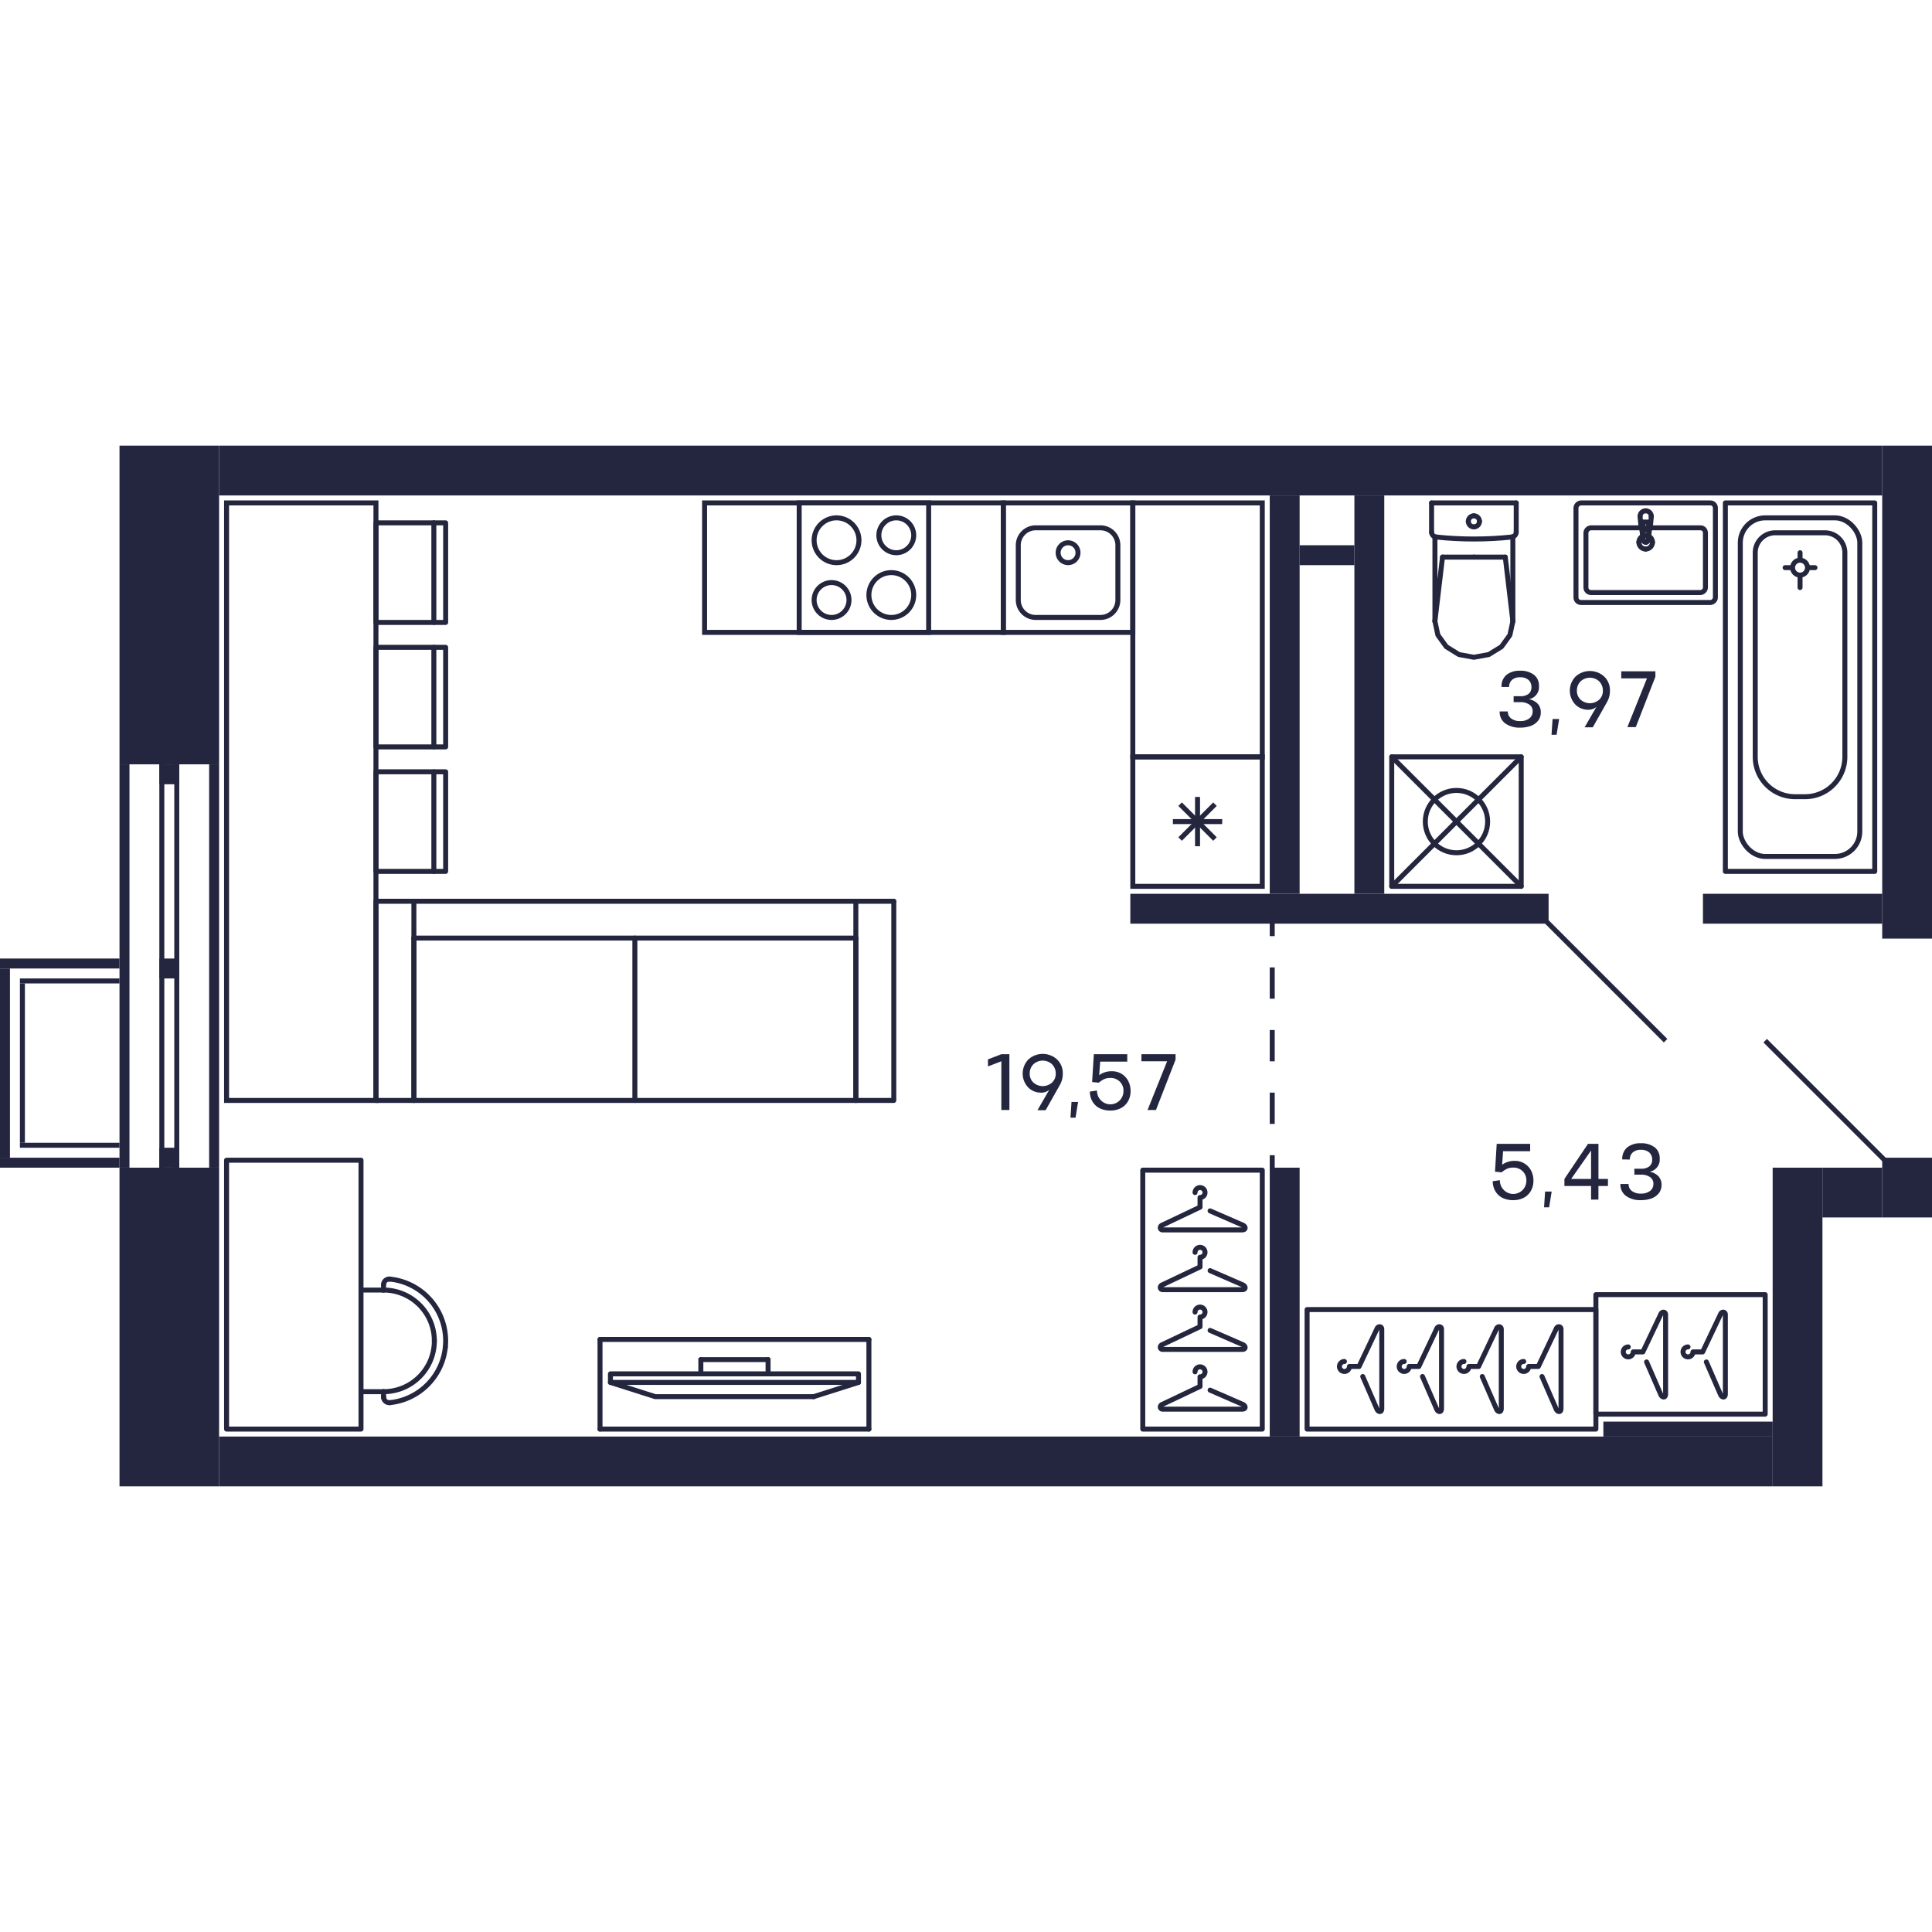 <svg xmlns="http://www.w3.org/2000/svg"   viewBox="0 0 388 209" width="200" height="200">
  <title>C-2-2_17-24fl_6_m</title>
  <g id="Слой_2" data-name="Слой 2">
    <g id="C-2-2_17-24fl_6">
      <g id="m">
        <g>
          <rect x="320.5" y="170.5" width="34" height="24" fill="none" stroke="#24263e" stroke-linecap="round" stroke-linejoin="round"/>
          <path d="M330.681,184.021,333.5,190.5c.235.657.969.817,1,0v-16c0-.577-.757-.7-1,0l-3.562,7.5H328a1,1,0,1,1-1-1" fill="none" stroke="#24263e" stroke-linecap="round" stroke-linejoin="round"/>
          <path d="M342.681,184.021,345.5,190.5c.235.657.969.817,1,0v-16c0-.577-.757-.7-1,0l-3.562,7.5H340a1,1,0,1,1-1-1" fill="none" stroke="#24263e" stroke-linecap="round" stroke-linejoin="round"/>
        </g>
        <g>
          <rect x="229.5" y="145.5" width="24" height="52" fill="none" stroke="#24263e" stroke-linecap="round" stroke-linejoin="round"/>
          <path d="M243.021,189.681,249.5,192.5c.657.235.817.969,0,1h-16c-.577,0-.7-.757,0-1l7.5-3.562V187a1,1,0,1,0-1-1" fill="none" stroke="#24263e" stroke-linecap="round" stroke-linejoin="round"/>
          <path d="M243.021,177.681,249.5,180.5c.657.235.817.969,0,1h-16c-.577,0-.7-.757,0-1l7.5-3.562V175a1,1,0,1,0-1-1" fill="none" stroke="#24263e" stroke-linecap="round" stroke-linejoin="round"/>
          <path d="M243.021,165.681,249.5,168.5c.657.235.817.969,0,1h-16c-.577,0-.7-.757,0-1l7.5-3.562V163a1,1,0,1,0-1-1" fill="none" stroke="#24263e" stroke-linecap="round" stroke-linejoin="round"/>
          <path d="M243.021,153.681,249.5,156.5c.657.235.817.969,0,1h-16c-.577,0-.7-.757,0-1l7.5-3.562V151a1,1,0,1,0-1-1" fill="none" stroke="#24263e" stroke-linecap="round" stroke-linejoin="round"/>
        </g>
        <g>
          <rect x="262.5" y="173.5" width="58" height="24" fill="none" stroke="#24263e" stroke-linecap="round" stroke-linejoin="round"/>
          <path d="M309.681,186.947l2.819,6.479c.235.657.969.816,1,0v-16c0-.577-.757-.7-1,0l-3.562,7.5H307a1,1,0,1,1-1-1" fill="none" stroke="#24263e" stroke-linecap="round" stroke-linejoin="round"/>
          <path d="M297.681,186.947l2.819,6.479c.235.657.969.816,1,0v-16c0-.577-.757-.7-1,0l-3.562,7.5H295a1,1,0,1,1-1-1" fill="none" stroke="#24263e" stroke-linecap="round" stroke-linejoin="round"/>
          <path d="M285.681,186.947l2.819,6.479c.235.657.969.816,1,0v-16c0-.577-.757-.7-1,0l-3.562,7.5H283a1,1,0,1,1-1-1" fill="none" stroke="#24263e" stroke-linecap="round" stroke-linejoin="round"/>
          <path d="M273.681,186.947l2.819,6.479c.235.657.969.816,1,0v-16c0-.577-.757-.7-1,0l-3.562,7.5H271a1,1,0,1,1-1-1" fill="none" stroke="#24263e" stroke-linecap="round" stroke-linejoin="round"/>
        </g>
        <g>
          <path d="M87.231,179.783a10.2,10.2,0,0,1-10.2,10.205" fill="none" stroke="#24263e" stroke-linecap="round" stroke-linejoin="round"/>
          <path d="M77.027,169.579a10.2,10.2,0,0,1,10.2,10.2" fill="none" stroke="#24263e" stroke-linecap="round" stroke-linejoin="round"/>
          <line x1="77.027" y1="189.988" x2="72.5" y2="189.988" fill="none" stroke="#24263e" stroke-linecap="round" stroke-linejoin="round"/>
          <line x1="72.5" y1="169.579" x2="77.027" y2="169.579" fill="none" stroke="#24263e" stroke-linecap="round" stroke-linejoin="round"/>
          <path d="M77.033,191.16a1.166,1.166,0,0,1-.006-.118" fill="none" stroke="#24263e" stroke-linecap="round" stroke-linejoin="round"/>
          <path d="M78.3,192.191a1.155,1.155,0,0,1-1.266-1.031" fill="none" stroke="#24263e" stroke-linecap="round" stroke-linejoin="round"/>
          <line x1="77.027" y1="191.042" x2="77.027" y2="189.988" fill="none" stroke="#24263e" stroke-linecap="round" stroke-linejoin="round"/>
          <path d="M78.182,167.37a1.146,1.146,0,0,1,.117.006" fill="none" stroke="#24263e" stroke-linecap="round" stroke-linejoin="round"/>
          <path d="M77.027,168.525a1.155,1.155,0,0,1,1.155-1.155" fill="none" stroke="#24263e" stroke-linecap="round" stroke-linejoin="round"/>
          <line x1="77.027" y1="169.579" x2="77.027" y2="168.525" fill="none" stroke="#24263e" stroke-linecap="round" stroke-linejoin="round"/>
          <path d="M89.434,181.056A12.474,12.474,0,0,1,78.3,192.191" fill="none" stroke="#24263e" stroke-linecap="round" stroke-linejoin="round"/>
          <path d="M89.434,181.056A12.472,12.472,0,0,0,78.3,167.376" fill="none" stroke="#24263e" stroke-linecap="round" stroke-linejoin="round"/>
          <polyline points="72.5 197.5 72.5 143.5 45.5 143.5 45.5 197.5 72.5 197.5" fill="none" stroke="#24263e" stroke-linecap="round" stroke-linejoin="round"/>
        </g>
        <g>
          <g>
            <line x1="87.13" y1="65.5" x2="87.13" y2="85.5" fill="none" stroke="#24263e" stroke-linecap="round" stroke-linejoin="round"/>
            <polyline points="75.5 65.5 75.5 85.5 89.5 85.5 89.5 65.5 75.5 65.5" fill="none" stroke="#24263e" stroke-linecap="round" stroke-linejoin="round"/>
          </g>
          <g>
            <line x1="87.13" y1="40.5" x2="87.13" y2="60.5" fill="none" stroke="#24263e" stroke-linecap="round" stroke-linejoin="round"/>
            <polyline points="75.5 40.5 75.5 60.5 89.5 60.5 89.5 40.5 75.5 40.5" fill="none" stroke="#24263e" stroke-linecap="round" stroke-linejoin="round"/>
          </g>
          <g>
            <line x1="87.13" y1="15.5" x2="87.13" y2="35.5" fill="none" stroke="#24263e" stroke-linecap="round" stroke-linejoin="round"/>
            <polyline points="75.5 15.5 75.5 35.5 89.5 35.5 89.5 15.5 75.5 15.5" fill="none" stroke="#24263e" stroke-linecap="round" stroke-linejoin="round"/>
          </g>
          <polygon points="45.5 11.5 45.5 65.5 45.5 65.5 45.5 131.5 75.5 131.5 75.5 11.5 45.5 11.5" fill="none" stroke="#24263e" stroke-linecap="round" stroke-miterlimit="10"/>
        </g>
        <g>
          <line x1="171.879" y1="131.5" x2="83.121" y2="131.5" fill="none" stroke="#24263e" stroke-linecap="round" stroke-linejoin="round"/>
          <line x1="127.5" y1="131.5" x2="127.5" y2="98.891" fill="none" stroke="#24263e" stroke-linecap="round" stroke-linejoin="round"/>
          <line x1="83.121" y1="98.891" x2="171.879" y2="98.891" fill="none" stroke="#24263e" stroke-linecap="round" stroke-linejoin="round"/>
          <line x1="171.879" y1="131.5" x2="171.879" y2="98.891" fill="none" stroke="#24263e" stroke-linecap="round" stroke-linejoin="round"/>
          <polyline points="179.5 91.5 179.5 131.5 171.879 131.5 171.879 91.5" fill="none" stroke="#24263e" stroke-linecap="round" stroke-linejoin="round"/>
          <line x1="83.121" y1="131.5" x2="83.121" y2="98.891" fill="none" stroke="#24263e" stroke-linecap="round" stroke-linejoin="round"/>
          <polyline points="179.5 91.5 75.5 91.5 75.5 131.5 83.121 131.5 83.121 91.5" fill="none" stroke="#24263e" stroke-linecap="round" stroke-linejoin="round"/>
        </g>
        <g>
          <line x1="120.5" y1="179.5" x2="120.5" y2="197.5" fill="none" stroke="#24263e" stroke-linecap="round" stroke-linejoin="round"/>
          <line x1="174.5" y1="197.5" x2="174.5" y2="179.5" fill="none" stroke="#24263e" stroke-linecap="round" stroke-linejoin="round"/>
          <line x1="174.5" y1="179.5" x2="120.5" y2="179.5" fill="none" stroke="#24263e" stroke-linecap="round" stroke-linejoin="round"/>
          <line x1="140.75" y1="183.55" x2="154.25" y2="183.55" fill="none" stroke="#24263e" stroke-linecap="round" stroke-linejoin="round"/>
          <line x1="154.25" y1="186.411" x2="154.25" y2="183.55" fill="none" stroke="#24263e" stroke-linecap="round" stroke-linejoin="round"/>
          <line x1="140.75" y1="186.411" x2="140.75" y2="183.55" fill="none" stroke="#24263e" stroke-linecap="round" stroke-linejoin="round"/>
          <line x1="163.408" y1="190.988" x2="172.407" y2="188.127" fill="none" stroke="#24263e" stroke-linecap="round" stroke-linejoin="round"/>
          <polyline points="163.408 190.988 131.593 190.988 122.593 188.127" fill="none" stroke="#24263e" stroke-linecap="round" stroke-linejoin="round"/>
          <polyline points="122.593 186.411 172.407 186.411 172.407 188.127 122.593 188.127 122.593 186.411" fill="none" stroke="#24263e" stroke-linecap="round" stroke-linejoin="round"/>
          <line x1="120.5" y1="197.5" x2="174.5" y2="197.5" fill="none" stroke="#24263e" stroke-linecap="round" stroke-linejoin="round"/>
        </g>
      </g>
      <g id="sant">
        <g>
          <path d="M186,12V37H161V12h25m1-1H160V38h27V11Z" fill="#24263d"/>
          <path d="M167,28a3,3,0,1,1-3,3,3,3,0,0,1,3-3m0-1a4,4,0,1,0,4,4,4,4,0,0,0-4-4Z" fill="#24263d"/>
          <path d="M180,15a3,3,0,1,1-3,3,3,3,0,0,1,3-3m0-1a4,4,0,1,0,4,4,4,4,0,0,0-4-4Z" fill="#24263d"/>
          <path d="M168,15a4,4,0,1,1-4,4,4,4,0,0,1,4-4m0-1a5,5,0,1,0,5,5,5,5,0,0,0-5-5Z" fill="#24263d"/>
          <path d="M179,26a4,4,0,1,1-4,4,4,4,0,0,1,4-4m0-1a5,5,0,1,0,5,5,5,5,0,0,0-5-5Z" fill="#24263d"/>
        </g>
        <g>
          <path d="M227,12V37H202V12h25m1-1H201V38h27V11Z" fill="#24263d"/>
          <path d="M221,17a3,3,0,0,1,3,3V31a3,3,0,0,1-3,3H208a3,3,0,0,1-3-3V20a3,3,0,0,1,3-3h13m0-1H208a4,4,0,0,0-4,4V31a4,4,0,0,0,4,4h13a4,4,0,0,0,4-4V20a4,4,0,0,0-4-4Z" fill="#24263d"/>
          <circle cx="214.5" cy="21.5" r="2" fill="none" stroke="#24263d" stroke-miterlimit="10"/>
        </g>
        <g>
          <path d="M253,63V88H228V63h25m1-1H227V89h27V62Z" fill="#24263d"/>
          <line x1="244" y1="79" x2="237" y2="72" fill="none" stroke="#24263d" stroke-miterlimit="10"/>
          <line x1="244" y1="72" x2="237" y2="79" fill="none" stroke="#24263d" stroke-miterlimit="10"/>
          <line x1="240.5" y1="80.45" x2="240.5" y2="70.55" fill="none" stroke="#24263d" stroke-miterlimit="10"/>
          <line x1="245.45" y1="75.5" x2="235.55" y2="75.5" fill="none" stroke="#24263d" stroke-miterlimit="10"/>
        </g>
        <path d="M253,12V62H228V12h25m1-1H227V63h27V11Z" fill="#24263d"/>
        <path d="M201,12V37H142V12h59m1-1H141V38h61V11Z" fill="#24263d"/>
        <g>
          <line x1="296" y1="22.383" x2="289.697" y2="22.383" fill="none" stroke="#24263d" stroke-linecap="round" stroke-linejoin="round"/>
          <line x1="287.5" y1="11.5" x2="287.5" y2="17.365" fill="none" stroke="#24263d" stroke-linecap="round" stroke-linejoin="round"/>
          <polyline points="288.174 35.271 288.769 38.037 290.466 40.383 293.005 41.95 296 42.5 298.995 41.95 301.534 40.383 303.231 38.037 303.826 35.271" fill="none" stroke="#24263d" stroke-linecap="round" stroke-linejoin="round"/>
          <line x1="304.5" y1="11.5" x2="304.5" y2="17.365" fill="none" stroke="#24263d" stroke-linecap="round" stroke-linejoin="round"/>
          <polyline points="287.5 17.365 287.516 17.545 287.565 17.718 287.645 17.88 287.752 18.024 287.884 18.147 288.036 18.244 288.203 18.311 288.379 18.347" fill="none" stroke="#24263d" stroke-linecap="round" stroke-linejoin="round"/>
          <line x1="303.826" y1="18.302" x2="303.826" y2="35.271" fill="none" stroke="#24263d" stroke-linecap="round" stroke-linejoin="round"/>
          <polyline points="288.379 18.347 290.279 18.522 292.182 18.647 294.088 18.722 295.996 18.748 297.903 18.723 299.809 18.648 301.712 18.523 303.612 18.348" fill="none" stroke="#24263d" stroke-linecap="round" stroke-linejoin="round"/>
          <line x1="288.174" y1="35.25" x2="289.697" y2="22.383" fill="none" stroke="#24263d" stroke-linecap="round" stroke-linejoin="round"/>
          <line x1="303.826" y1="35.25" x2="302.303" y2="22.383" fill="none" stroke="#24263d" stroke-linecap="round" stroke-linejoin="round"/>
          <line x1="296" y1="22.383" x2="302.303" y2="22.383" fill="none" stroke="#24263d" stroke-linecap="round" stroke-linejoin="round"/>
          <line x1="288.174" y1="18.311" x2="288.174" y2="35.271" fill="none" stroke="#24263d" stroke-linecap="round" stroke-linejoin="round"/>
          <polyline points="303.612 18.348 303.79 18.313 303.958 18.247 304.112 18.15 304.245 18.028 304.354 17.883 304.434 17.72 304.483 17.546 304.5 17.365" fill="none" stroke="#24263d" stroke-linecap="round" stroke-linejoin="round"/>
          <line x1="287.5" y1="11.5" x2="304.5" y2="11.5" fill="none" stroke="#24263d" stroke-linecap="round" stroke-linejoin="round"/>
          <path d="M296,16.309a1.113,1.113,0,0,0,1.118-1.108" fill="none" stroke="#24263d" stroke-linecap="round" stroke-linejoin="round"/>
          <path d="M294.882,15.2A1.113,1.113,0,0,0,296,16.309" fill="none" stroke="#24263d" stroke-linecap="round" stroke-linejoin="round"/>
          <path d="M296,14.094a1.112,1.112,0,0,0-1.118,1.107" fill="none" stroke="#24263d" stroke-linecap="round" stroke-linejoin="round"/>
          <path d="M297.118,15.2A1.112,1.112,0,0,0,296,14.094" fill="none" stroke="#24263d" stroke-linecap="round" stroke-linejoin="round"/>
        </g>
        <g>
          <rect x="279.5" y="62.5" width="26" height="26" fill="none" stroke="#24263d" stroke-linecap="round" stroke-linejoin="round" transform="translate(368 -217) rotate(90)"/>
          <circle cx="292.5" cy="75.5" r="6.259" fill="none" stroke="#24263d" stroke-linecap="round" stroke-linejoin="round"/>
          <line x1="305.5" y1="62.5" x2="279.5" y2="88.5" fill="none" stroke="#24263d" stroke-linecap="round" stroke-linejoin="round"/>
          <line x1="279.5" y1="62.5" x2="305.5" y2="88.5" fill="none" stroke="#24263d" stroke-linecap="round" stroke-linejoin="round"/>
        </g>
        <g>
          <circle cx="361.5" cy="24.5" r="1.5" fill="none" stroke="#24263d" stroke-linecap="round" stroke-linejoin="round"/>
          <rect x="346.5" y="11.5" width="30" height="74" fill="none" stroke="#24263d" stroke-linecap="round" stroke-linejoin="round"/>
          <line x1="361.5" y1="22.5" x2="361.5" y2="21.5" fill="none" stroke="#24263d" stroke-linecap="round" stroke-linejoin="round"/>
          <line x1="361.5" y1="26.5" x2="361.5" y2="28.5" fill="none" stroke="#24263d" stroke-linecap="round" stroke-linejoin="round"/>
          <line x1="363.5" y1="24.5" x2="364.5" y2="24.5" fill="none" stroke="#24263d" stroke-linecap="round" stroke-linejoin="round"/>
          <line x1="359.5" y1="24.5" x2="358.5" y2="24.5" fill="none" stroke="#24263d" stroke-linecap="round" stroke-linejoin="round"/>
          <rect x="349.5" y="14.5" width="24" height="68" rx="5" fill="none" stroke="#24263d" stroke-linecap="round" stroke-linejoin="round"/>
          <path d="M356.5,17.5h10a4,4,0,0,1,4,4v41a8,8,0,0,1-8,8h-2a8,8,0,0,1-8-8v-41A4,4,0,0,1,356.5,17.5Z" fill="none" stroke="#24263d" stroke-linecap="round" stroke-linejoin="round"/>
        </g>
        <g>
          <g>
            <path d="M329.548,16.124a.934.934,0,0,0,.148.431" fill="none" stroke="#24263d" stroke-linecap="round" stroke-linejoin="round"/>
            <line x1="329.548" y1="16.124" x2="329.366" y2="14.221" fill="none" stroke="#24263d" stroke-linecap="round" stroke-linejoin="round"/>
            <path d="M331.018,16.842a.955.955,0,0,0,.286-.287" fill="none" stroke="#24263d" stroke-linecap="round" stroke-linejoin="round"/>
            <path d="M329.7,16.555a.956.956,0,0,0,1.322.287" fill="none" stroke="#24263d" stroke-linecap="round" stroke-linejoin="round"/>
            <path d="M330.5,16.642a.617.617,0,0,0,.617-.617" fill="none" stroke="#24263d" stroke-linecap="round" stroke-linejoin="round"/>
            <path d="M329.883,16.025a.617.617,0,0,0,.617.617" fill="none" stroke="#24263d" stroke-linecap="round" stroke-linejoin="round"/>
            <polyline points="331.117 16.025 331.117 15.351 329.883 15.351" fill="none" stroke="#24263d" stroke-linecap="round" stroke-linejoin="round"/>
            <line x1="329.883" y1="15.351" x2="329.883" y2="16.025" fill="none" stroke="#24263d" stroke-linecap="round" stroke-linejoin="round"/>
            <path d="M330.5,13.087a1.134,1.134,0,0,0-1.134,1.134" fill="none" stroke="#24263d" stroke-linecap="round" stroke-linejoin="round"/>
            <path d="M331.634,14.221a1.134,1.134,0,0,0-1.134-1.134" fill="none" stroke="#24263d" stroke-linecap="round" stroke-linejoin="round"/>
            <path d="M330.563,19.4a.507.507,0,0,0,.44-.441" fill="none" stroke="#24263d" stroke-linecap="round" stroke-linejoin="round"/>
            <path d="M330,18.956a.508.508,0,0,0,.566.441" fill="none" stroke="#24263d" stroke-linecap="round" stroke-linejoin="round"/>
            <line x1="331.304" y1="16.555" x2="331.003" y2="18.956" fill="none" stroke="#24263d" stroke-linecap="round" stroke-linejoin="round"/>
            <path d="M331.3,16.555a.934.934,0,0,0,.148-.431" fill="none" stroke="#24263d" stroke-linecap="round" stroke-linejoin="round"/>
            <line x1="331.634" y1="14.221" x2="331.452" y2="16.124" fill="none" stroke="#24263d" stroke-linecap="round" stroke-linejoin="round"/>
            <line x1="329.997" y1="18.956" x2="329.696" y2="16.555" fill="none" stroke="#24263d" stroke-linecap="round" stroke-linejoin="round"/>
            <line x1="329.548" y1="16.124" x2="329.548" y2="16.124" fill="none" stroke="#24263d" stroke-linecap="round" stroke-linejoin="round"/>
            <line x1="329.997" y1="18.956" x2="329.997" y2="18.956" fill="none" stroke="#24263d" stroke-linecap="round" stroke-linejoin="round"/>
            <line x1="331.304" y1="16.555" x2="331.304" y2="16.555" fill="none" stroke="#24263d" stroke-linecap="round" stroke-linejoin="round"/>
            <line x1="331.634" y1="14.221" x2="331.634" y2="14.221" fill="none" stroke="#24263d" stroke-linecap="round" stroke-linejoin="round"/>
            <path d="M329.139,19.4a1.361,1.361,0,0,0,1.361,1.36" fill="none" stroke="#24263d" stroke-linecap="round" stroke-linejoin="round"/>
            <path d="M330.5,18.04a1.361,1.361,0,0,0-1.361,1.361" fill="none" stroke="#24263d" stroke-linecap="round" stroke-linejoin="round"/>
            <path d="M331.861,19.4A1.361,1.361,0,0,0,330.5,18.04" fill="none" stroke="#24263d" stroke-linecap="round" stroke-linejoin="round"/>
            <path d="M330.5,20.761a1.36,1.36,0,0,0,1.361-1.36" fill="none" stroke="#24263d" stroke-linecap="round" stroke-linejoin="round"/>
          </g>
          <rect x="320.5" y="7.5" width="20" height="28" rx="1" fill="none" stroke="#24263d" stroke-linecap="round" stroke-linejoin="round" transform="translate(309 352) rotate(-90)"/>
          <rect x="324" y="11" width="13" height="24" rx="1" fill="none" stroke="#24263d" stroke-linecap="round" stroke-linejoin="round" transform="translate(307.5 353.5) rotate(-90)"/>
        </g>
      </g>
      <g id="d">
        <line x1="334.5" y1="119.5" x2="310.5" y2="95.5" fill="none" stroke="#24263f" stroke-miterlimit="10"/>
        <line x1="354.5" y1="119.5" x2="378.5" y2="143.5" fill="none" stroke="#24263f" stroke-miterlimit="10"/>
        <g>
          <line x1="255.5" y1="145.5" x2="255.5" y2="142.5" fill="none" stroke="#24263f" stroke-miterlimit="10"/>
          <line x1="255.5" y1="136.214" x2="255.5" y2="101.643" fill="none" stroke="#24263f" stroke-miterlimit="10" stroke-dasharray="6.286 6.286"/>
          <line x1="255.5" y1="98.5" x2="255.5" y2="95.5" fill="none" stroke="#24263f" stroke-miterlimit="10"/>
        </g>
      </g>
      <g id="s">
        <rect x="24" width="20" height="64" fill="#24263f"/>
        <rect x="378" y="143" width="10" height="12" fill="#24263f"/>
        <rect x="44" y="199" width="312" height="10" fill="#24263f"/>
        <rect x="227" y="90" width="84" height="6" fill="#24263f"/>
        <rect x="255" y="10" width="6" height="80" fill="#24263f"/>
        <rect x="272" y="10" width="6" height="80" transform="translate(550 100) rotate(180)" fill="#24263f"/>
        <rect x="255" y="145" width="6" height="54" fill="#24263f"/>
        <rect x="378" width="10" height="99" transform="translate(766 99) rotate(180)" fill="#24263f"/>
        <rect x="24" y="145" width="20" height="64" fill="#24263f"/>
        <rect x="44" width="334" height="10" fill="#24263f"/>
        <rect x="24" y="64" width="2" height="81" fill="#24263f"/>
        <rect x="42" y="64" width="2" height="81" fill="#24263f"/>
        <rect x="32" y="64" width="1" height="81" fill="#24263f"/>
        <rect x="35" y="64" width="1" height="81" fill="#24263f"/>
        <rect x="337.5" y="180.5" width="3" height="34" transform="translate(141.5 536.5) rotate(-90)" fill="#24263f"/>
        <rect x="357" y="75" width="6" height="36" transform="translate(267 453) rotate(-90)" fill="#24263f"/>
        <rect x="367" y="144" width="10" height="12" transform="translate(222 522) rotate(-90)" fill="#24263f"/>
        <rect x="329" y="172" width="64" height="10" transform="translate(538 -184) rotate(90)" fill="#24263f"/>
        <rect x="32" y="141" width="4" height="4" transform="translate(-109 177) rotate(-90)" fill="#24263f"/>
        <rect x="32" y="64" width="4" height="4" transform="translate(-32 100) rotate(-90)" fill="#24263f"/>
        <rect x="32" y="103" width="4" height="4" transform="translate(-71 139) rotate(-90)" fill="#24263f"/>
        <rect x="261" y="20" width="11" height="4" fill="#24263f"/>
        <rect y="105" width="2" height="38" transform="translate(2 248) rotate(180)" fill="#24263f"/>
        <rect x="11" y="92" width="2" height="24" transform="translate(116 92) rotate(90)" fill="#24263f"/>
        <rect x="11" y="132" width="2" height="24" transform="translate(156 132) rotate(90)" fill="#24263f"/>
        <rect x="13.5" y="97.5" width="1" height="20" transform="translate(121.5 93.5) rotate(90)" fill="#24263f"/>
        <rect x="13.5" y="130.5" width="1" height="20" transform="translate(154.5 126.5) rotate(90)" fill="#24263f"/>
        <rect x="-11.5" y="123.5" width="32" height="1" transform="translate(128.5 119.5) rotate(90)" fill="#24263f"/>
      </g>
      <g id="t">
        <g>
          <path d="M202.718,133.416H201.1v-9.783l-2.688,1.031v-1.416l2.688-1.031h1.616Z" fill="#24263f"/>
          <path d="M209.078,129.929a3.528,3.528,0,0,1-2.637-1.093,4.064,4.064,0,0,1,.089-5.567,4.271,4.271,0,0,1,5.76,0,3.785,3.785,0,0,1,1.147,2.835,4.47,4.47,0,0,1-.56,2.241l-2.887,5.12h-1.64l2.376-4.112A2.339,2.339,0,0,1,209.078,129.929Zm2.195-5.7a2.754,2.754,0,0,0-3.731,0,2.582,2.582,0,0,0-.745,1.865,2.381,2.381,0,0,0,.737,1.811,2.808,2.808,0,0,0,3.748,0,2.372,2.372,0,0,0,.739-1.811A2.568,2.568,0,0,0,211.273,124.232Z" fill="#24263f"/>
          <path d="M215.189,131.8h1.321l-.512,3.16h-1.017Z" fill="#24263f"/>
          <path d="M223.4,125.641a3.462,3.462,0,0,1,1.381.283,3.618,3.618,0,0,1,1.972,2.045,4.3,4.3,0,0,1,.3,1.623,4.02,4.02,0,0,1-.556,2.14,3.49,3.49,0,0,1-1.464,1.352,4.562,4.562,0,0,1-2.036.444,4.923,4.923,0,0,1-2.048-.407,3.421,3.421,0,0,1-1.476-1.285,3.922,3.922,0,0,1-.6-2.115l1.44-.208a2.658,2.658,0,0,0,.76,1.94,2.636,2.636,0,0,0,4.552-1.861,2.491,2.491,0,0,0-.74-1.871,2.588,2.588,0,0,0-1.892-.737,2.924,2.924,0,0,0-1.269.248,5,5,0,0,0-1.051.7l-1.345-.128.345-5.592h6.712V123.7h-5.44l-.192,2.72A4.146,4.146,0,0,1,223.4,125.641Z" fill="#24263f"/>
          <path d="M236.085,123.305l-3.936,10.111h-1.688l3.929-9.783h-5.161v-1.416h6.856Z" fill="#24263f"/>
        </g>
        <g>
          <path d="M304.305,143.641a3.462,3.462,0,0,1,1.381.283,3.613,3.613,0,0,1,1.971,2.045,4.284,4.284,0,0,1,.3,1.623,4.011,4.011,0,0,1-.556,2.14,3.479,3.479,0,0,1-1.464,1.352,4.559,4.559,0,0,1-2.036.444,4.93,4.93,0,0,1-2.048-.407,3.432,3.432,0,0,1-1.476-1.285,3.921,3.921,0,0,1-.595-2.115l1.44-.208a2.657,2.657,0,0,0,.759,1.94,2.637,2.637,0,0,0,4.553-1.861,2.492,2.492,0,0,0-.741-1.871,2.584,2.584,0,0,0-1.892-.737,2.919,2.919,0,0,0-1.268.248,5.01,5.01,0,0,0-1.052.705l-1.344-.128.344-5.592H307.3V141.7h-5.44l-.191,2.72A4.144,4.144,0,0,1,304.305,143.641Z" fill="#24263f"/>
          <path d="M310.3,149.8h1.321l-.513,3.16h-1.016Z" fill="#24263f"/>
          <path d="M322.921,147.265v1.416H321.01v2.735h-1.48v-2.735h-5.352v-1.416l4.736-7.048h2.1v7.048Zm-7.391,0h4v-5.712Z" fill="#24263f"/>
          <path d="M327.057,148.272a1.718,1.718,0,0,0,.656,1.4,2.8,2.8,0,0,0,1.816.533,2.886,2.886,0,0,0,1.845-.528,1.752,1.752,0,0,0,.675-1.4,1.573,1.573,0,0,0-.648-1.368,3.083,3.083,0,0,0-1.872-.5h-1.3l-.008-1.2h1.312a2.575,2.575,0,0,0,1.724-.485,1.694,1.694,0,0,0,.548-1.372,1.848,1.848,0,0,0-.6-1.411,2.423,2.423,0,0,0-1.672-.525,2.318,2.318,0,0,0-1.644.537,1.839,1.839,0,0,0-.572,1.408l-1.52-.009a2.964,2.964,0,0,1,1-2.427,4.168,4.168,0,0,1,2.732-.829,4.389,4.389,0,0,1,2.756.8,2.676,2.676,0,0,1,1.028,2.245,2.458,2.458,0,0,1-2.048,2.671,3.219,3.219,0,0,1,1.8.916,2.508,2.508,0,0,1,.616,1.756,2.591,2.591,0,0,1-.552,1.66,3.255,3.255,0,0,1-1.48,1.04,6.127,6.127,0,0,1-2.12.34,4.877,4.877,0,0,1-2.967-.836,2.81,2.81,0,0,1-1.137-2.412Z" fill="#24263f"/>
        </g>
        <g>
          <path d="M302.81,53.376a1.713,1.713,0,0,0,.656,1.4,2.8,2.8,0,0,0,1.816.534,2.875,2.875,0,0,0,1.844-.529,1.749,1.749,0,0,0,.676-1.4,1.578,1.578,0,0,0-.648-1.368,3.083,3.083,0,0,0-1.872-.5h-1.3l-.008-1.2h1.312a2.583,2.583,0,0,0,1.724-.484,1.7,1.7,0,0,0,.548-1.372,1.848,1.848,0,0,0-.6-1.411,2.42,2.42,0,0,0-1.672-.526,2.317,2.317,0,0,0-1.644.537,1.84,1.84,0,0,0-.572,1.409l-1.52-.009a2.963,2.963,0,0,1,1-2.428,4.166,4.166,0,0,1,2.732-.828,4.389,4.389,0,0,1,2.756.8,2.676,2.676,0,0,1,1.028,2.244,2.458,2.458,0,0,1-2.048,2.672,3.22,3.22,0,0,1,1.8.916,2.5,2.5,0,0,1,.616,1.756,2.6,2.6,0,0,1-.552,1.66,3.263,3.263,0,0,1-1.48,1.04,6.135,6.135,0,0,1-2.12.34,4.882,4.882,0,0,1-2.968-.836,2.81,2.81,0,0,1-1.136-2.412Z" fill="#24263f"/>
          <path d="M311.8,54.9h1.32l-.512,3.16h-1.016Z" fill="#24263f"/>
          <path d="M318.961,53.032a3.523,3.523,0,0,1-2.636-1.093,4.064,4.064,0,0,1,.089-5.567,4.273,4.273,0,0,1,5.759,0,3.788,3.788,0,0,1,1.148,2.836,4.469,4.469,0,0,1-.56,2.24l-2.887,5.12h-1.641l2.376-4.112A2.333,2.333,0,0,1,318.961,53.032Zm2.2-5.7a2.753,2.753,0,0,0-3.732,0,2.581,2.581,0,0,0-.744,1.864,2.382,2.382,0,0,0,.736,1.812,2.809,2.809,0,0,0,3.749,0A2.374,2.374,0,0,0,321.9,49.2,2.564,2.564,0,0,0,321.157,47.336Z" fill="#24263f"/>
          <path d="M332.45,46.408,328.514,56.52h-1.688l3.928-9.784h-5.16V45.32h6.856Z" fill="#24263f"/>
        </g>
      </g>
    </g>
  </g>
</svg>
